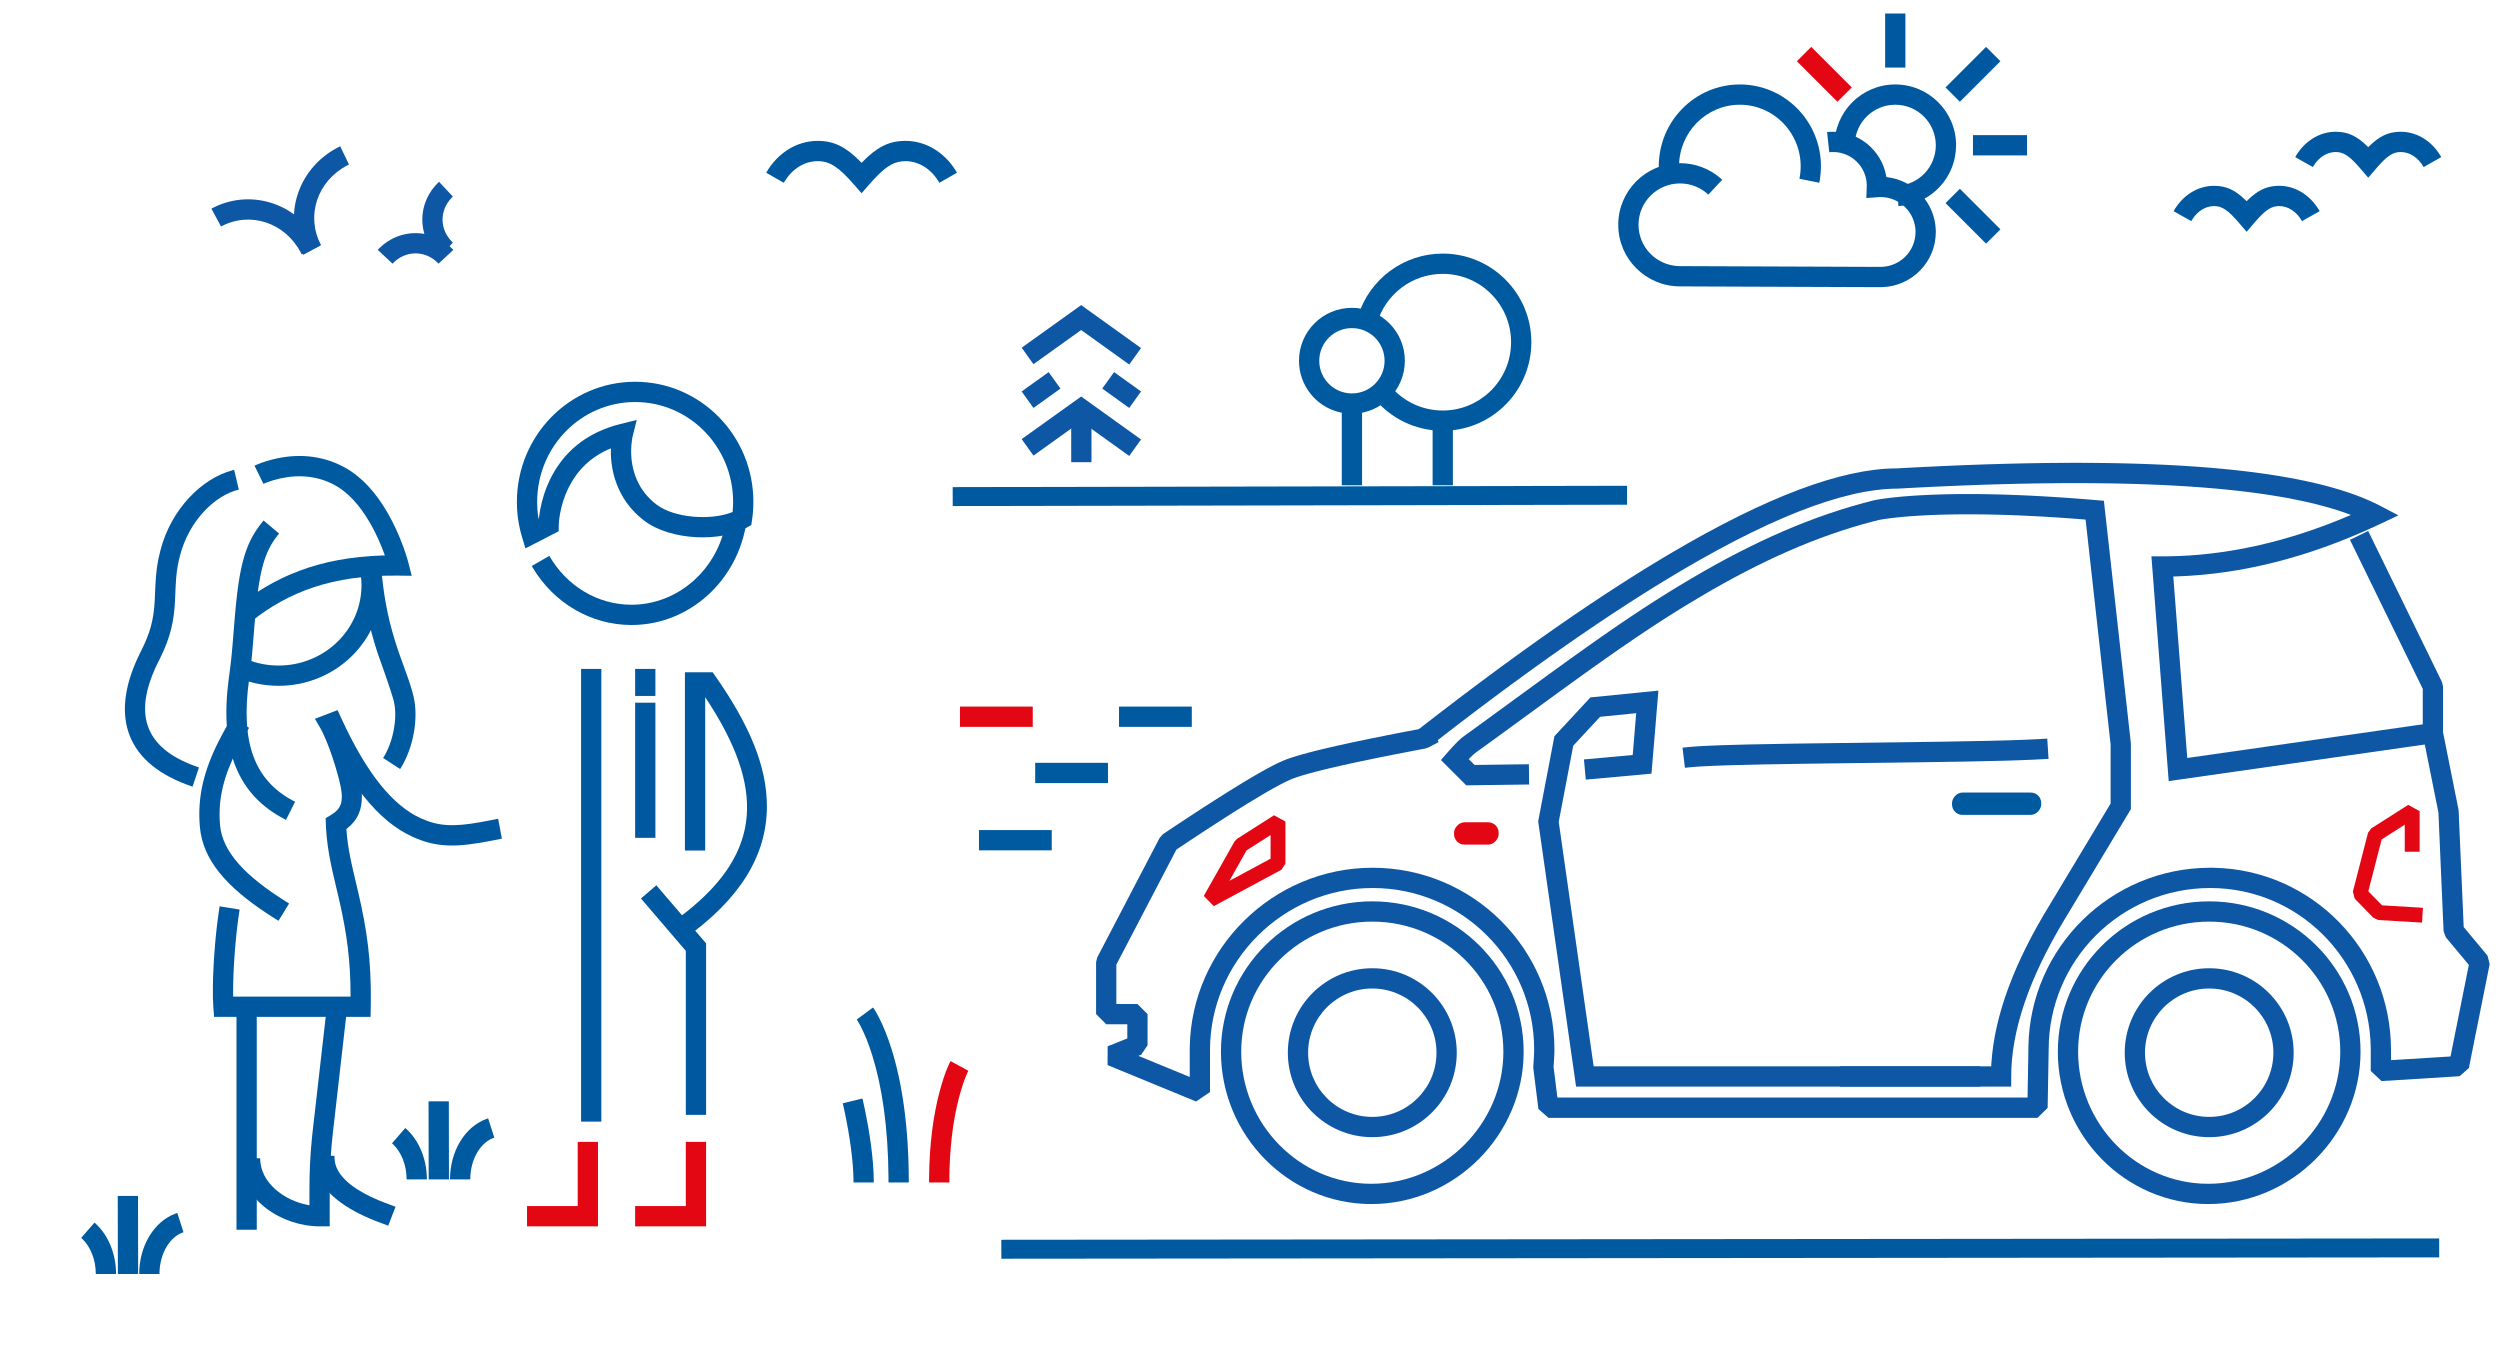 <?xml version="1.0" encoding="UTF-8"?>
<svg width="370px" height="200px" viewBox="0 0 370 200" version="1.1" xmlns="http://www.w3.org/2000/svg" xmlns:xlink="http://www.w3.org/1999/xlink">
    <title>Illustration-Mopedbil-Mobile</title>
    <g id="Illustration-Mopedbil-Mobile" stroke="none" stroke-width="1" fill="none" fill-rule="evenodd">
        <g id="outline" transform="translate(13, 2)">
            <g id="Group-Copy" transform="translate(252, 121.5) scale(-1, 1) translate(-252, -121.5) translate(150, 68)">
                <path d="M163.9,63.4 C151.531,63.4 141.5,73.362 141.5,85.656 C141.5,97.974 151.7,108.2 164.045,108.2 C176.342,108.2 186.3,98.024 186.3,85.656 C186.3,73.362 176.269,63.4 163.9,63.4 Z M163.9,66.4 C174.617,66.4 183.3,75.023 183.3,85.656 C183.3,96.381 174.671,105.2 164.045,105.2 C153.359,105.2 144.5,96.319 144.5,85.656 C144.5,75.023 153.183,66.4 163.9,66.4 Z" id="Oval" fill="#0D57A5" fill-rule="nonzero"></path>
                <g id="Group" transform="translate(19.14, 64.9)" fill="#0D57A5" fill-rule="nonzero">
                    <path d="M20.9,-1.5 C8.531,-1.5 -1.5,8.462 -1.5,20.756 C-1.5,33.074 8.7,43.3 21.045,43.3 C33.342,43.3 43.3,33.124 43.3,20.756 C43.3,8.462 33.269,-1.5 20.9,-1.5 Z M20.9,1.5 C31.617,1.5 40.3,10.123 40.3,20.756 C40.3,31.481 31.671,40.3 21.045,40.3 C10.359,40.3 1.5,31.419 1.5,20.756 C1.5,10.123 10.183,1.5 20.9,1.5 Z" id="Oval-Copy"></path>
                    <path d="M20.9,8.4 C13.996,8.4 8.4,13.996 8.4,20.9 C8.4,27.804 13.996,33.4 20.9,33.4 C27.804,33.4 33.4,27.804 33.4,20.9 C33.4,13.996 27.804,8.4 20.9,8.4 Z M20.9,11.4 C26.147,11.4 30.4,15.653 30.4,20.9 C30.4,26.147 26.147,30.4 20.9,30.4 C15.653,30.4 11.4,26.147 11.4,20.9 C11.4,15.653 15.653,11.4 20.9,11.4 Z" id="Oval-Copy-2"></path>
                </g>
                <path d="M163.9,73.3 C156.996,73.3 151.4,78.896 151.4,85.8 C151.4,92.704 156.996,98.3 163.9,98.3 C170.804,98.3 176.4,92.704 176.4,85.8 C176.4,78.896 170.804,73.3 163.9,73.3 Z M163.9,76.3 C169.147,76.3 173.4,80.553 173.4,85.8 C173.4,91.047 169.147,95.3 163.9,95.3 C158.653,95.3 154.4,91.047 154.4,85.8 C154.4,80.553 158.653,76.3 163.9,76.3 Z" id="Oval" fill="#0D57A5" fill-rule="nonzero"></path>
                <path d="M16.511,8.582 L19.206,9.898 L8.429,31.955 L8.43,38.534 L8.401,38.828 L6.113,50.254 L5.349,67.841 L5.002,68.736 L1.611,72.802 L4.324,86.358 L13.129,86.905 L13.13,85.424 C13.13,70.674 24.831,58.669 39.442,58.43 L39.886,58.427 C54.599,58.427 66.555,70.228 66.792,84.85 L66.796,85.294 L66.923,92.44 L136.504,92.44 L137.071,87.89 L137.034,87.365 L136.995,86.754 L136.968,86.211 L136.951,85.733 L136.946,85.321 C136.946,70.468 148.994,58.427 163.856,58.427 C178.578,58.427 190.676,70.337 190.916,84.979 L190.92,85.424 L190.919,89.392 L198.519,86.264 L198.103,86.098 L197.16,84.706 L197.16,80.088 L198.66,78.588 L201.78,78.588 L201.78,72.761 L192.888,55.729 L190.854,54.376 L188.68,52.947 L187.05,51.888 L185.518,50.904 L184.084,49.995 L182.431,48.966 L181.512,48.405 L180.106,47.565 L179.337,47.118 L178.623,46.713 L177.966,46.352 L177.56,46.135 L177.178,45.937 L176.653,45.676 L176.334,45.525 L176.041,45.395 L175.773,45.283 L175.638,45.23 L175.186,45.065 L174.662,44.891 L174.066,44.708 L173.16,44.45 L172.397,44.245 L171.562,44.032 L170.339,43.733 L168.632,43.337 L167.125,43.002 L165.492,42.652 L162.809,42.097 L160.358,41.609 L157.16,40.991 L156.032,40.777 L155.616,40.633 L154.076,39.83 L155.464,37.17 L156.806,37.87 L158.857,38.261 L161.515,38.779 L163.975,39.273 L166.236,39.742 L167.498,40.013 L168.69,40.275 L170.519,40.693 L171.841,41.011 L172.455,41.164 L173.317,41.387 L174.11,41.602 L174.833,41.808 L175.276,41.942 L175.882,42.135 L176.248,42.259 L176.583,42.38 L176.887,42.497 L177.189,42.623 L177.689,42.848 L178.053,43.022 L178.646,43.32 L179.073,43.544 L179.76,43.915 L180.249,44.188 L181.031,44.633 L181.869,45.122 L183.074,45.844 L184.045,46.437 L185.429,47.297 L187.302,48.483 L188.916,49.521 L191.078,50.931 L192.924,52.149 L194.874,53.447 L195.37,54 L204.61,71.699 L204.78,72.393 L204.78,80.088 L203.28,81.588 L200.159,81.588 L200.159,83.689 L203.067,84.852 L203.081,87.632 L189.991,93.019 L187.92,91.631 L187.92,85.424 C187.92,72.238 177.072,61.427 163.856,61.427 C150.651,61.427 139.946,72.125 139.946,85.321 L139.955,85.829 L139.984,86.467 L140.031,87.232 L140.074,87.813 L140.067,88.113 L139.319,94.125 L137.83,95.44 L65.45,95.44 L63.95,93.967 L63.796,85.321 C63.796,72.125 53.091,61.427 39.886,61.427 C26.866,61.427 16.342,71.96 16.133,85.027 L16.13,85.424 L16.13,88.502 L14.537,89.999 L2.987,89.281 L1.609,88.078 L-1.471,72.687 L-1.152,71.432 L2.373,67.204 L3.121,50.011 L3.149,49.782 L5.429,38.389 L5.43,31.608 L5.582,30.949 L16.511,8.582 Z" id="Path" fill="#0D57A5" fill-rule="nonzero"></path>
                <path d="M14.705,4.874 C19.257,2.492 25.944,0.783 34.774,-0.262 L36.082,-0.411 C36.302,-0.434 36.524,-0.458 36.747,-0.481 L38.101,-0.615 L39.485,-0.74 C39.718,-0.76 39.952,-0.779 40.188,-0.799 L41.618,-0.909 C41.859,-0.927 42.101,-0.944 42.345,-0.961 L43.821,-1.057 C44.069,-1.072 44.319,-1.087 44.57,-1.102 L46.092,-1.184 C46.348,-1.197 46.606,-1.209 46.865,-1.221 L48.432,-1.289 L50.031,-1.348 C50.3,-1.357 50.57,-1.365 50.842,-1.373 L52.487,-1.418 L54.162,-1.453 C54.444,-1.458 54.727,-1.463 55.011,-1.467 L56.732,-1.488 L58.484,-1.5 L60.267,-1.502 C60.567,-1.502 60.868,-1.501 61.17,-1.499 L62.999,-1.487 C63.306,-1.485 63.615,-1.482 63.925,-1.478 L65.8,-1.452 L67.705,-1.417 L69.642,-1.372 L71.609,-1.318 L73.607,-1.255 L75.635,-1.183 L77.695,-1.101 L79.785,-1.009 L82.978,-0.855 L85.145,-0.741 C85.509,-0.721 85.874,-0.7 86.24,-0.68 C94.4,-0.68 105.563,3.521 119.788,11.918 L121.297,12.818 L122.828,13.748 L124.382,14.71 L125.959,15.702 L127.558,16.726 C127.827,16.899 128.096,17.073 128.366,17.249 L130,18.319 L131.656,19.42 L133.334,20.552 C133.616,20.743 133.899,20.936 134.182,21.129 L135.895,22.308 C136.182,22.507 136.471,22.707 136.76,22.909 L138.507,24.134 C138.8,24.34 139.094,24.548 139.389,24.758 L141.17,26.029 C141.768,26.458 142.369,26.892 142.974,27.332 L144.801,28.665 L146.651,30.029 L148.523,31.425 L150.419,32.851 C150.736,33.091 151.055,33.333 151.375,33.576 L153.305,35.049 C153.628,35.297 153.953,35.546 154.278,35.797 L156.242,37.316 L157.233,38.087 L155.387,40.453 L153.443,38.942 L151.522,37.462 L149.623,36.013 C149.308,35.774 148.995,35.536 148.682,35.3 L146.817,33.896 C146.509,33.665 146.201,33.435 145.894,33.206 L144.063,31.848 C143.76,31.624 143.457,31.402 143.156,31.181 L141.359,29.869 L139.586,28.587 L137.834,27.336 C136.965,26.719 136.103,26.112 135.25,25.517 L133.556,24.343 C132.995,23.956 132.438,23.575 131.885,23.199 L130.236,22.085 C129.69,21.719 129.148,21.358 128.61,21.002 L127.007,19.95 C126.477,19.604 125.95,19.263 125.427,18.928 L123.87,17.936 L122.335,16.975 L120.824,16.045 C105.821,6.893 94.249,2.319 86.156,2.318 L83.221,2.16 L81.297,2.064 L78.457,1.934 L76.596,1.857 L74.761,1.787 L72.95,1.725 L70.282,1.647 L68.535,1.604 C68.246,1.597 67.958,1.591 67.671,1.585 L65.963,1.553 L64.279,1.529 L61.802,1.507 L60.182,1.501 L58.588,1.503 L56.244,1.521 L54.714,1.542 L53.209,1.57 L51.729,1.606 L50.275,1.649 L48.846,1.7 L47.443,1.758 L46.065,1.824 C45.838,1.836 45.612,1.848 45.386,1.86 L44.047,1.937 L42.733,2.021 L41.445,2.113 L40.182,2.213 L38.945,2.32 L37.734,2.434 L36.548,2.556 L35.388,2.685 L34.253,2.821 L33.144,2.965 L32.06,3.117 L31.003,3.276 L29.97,3.442 L28.964,3.616 C28.798,3.646 28.633,3.675 28.47,3.706 L27.502,3.89 C27.024,3.985 26.556,4.082 26.098,4.182 L25.194,4.385 L24.316,4.596 C23.883,4.703 23.46,4.813 23.046,4.926 L22.232,5.155 C21.832,5.271 21.441,5.39 21.06,5.512 L20.31,5.76 C20.064,5.844 19.823,5.929 19.586,6.015 L19.065,6.209 L19.208,6.272 C28.423,10.209 37.424,12.228 46.217,12.337 L46.97,12.342 L48.59,12.342 L46.033,45.601 L6.718,39.985 L7.142,37.015 L43.287,42.179 L45.351,15.32 L44.717,15.302 C35.188,14.966 25.461,12.504 15.543,7.925 L14.759,7.559 L12.033,6.272 L14.705,4.874 Z" id="Path" fill="#0D57A5" fill-rule="nonzero"></path>
                <polygon id="Path" fill="#0D57A5" fill-rule="nonzero" points="122.58 44.5 121.555 32.208 131.614 33.214 136.946 38.958 139.35 51.554 133.741 90.82 73.92 90.82 73.92 87.82 131.139 87.82 136.309 51.627 134.16 40.366 130.186 36.086 124.844 35.551 125.359 41.74 132.576 42.396 132.304 45.384"></polygon>
                <path d="M55.625,4.115 L56.853,4.011 L58.648,3.863 C58.944,3.84 59.238,3.817 59.531,3.795 L61.265,3.668 C61.551,3.648 61.835,3.629 62.118,3.61 L63.792,3.504 L65.426,3.411 L67.02,3.331 L68.575,3.265 L70.09,3.211 L71.566,3.169 L73.003,3.14 C73.239,3.136 73.474,3.133 73.707,3.13 L75.086,3.119 C75.313,3.118 75.538,3.118 75.761,3.118 L77.082,3.124 L78.365,3.142 C78.576,3.145 78.785,3.15 78.993,3.155 L80.219,3.189 C80.621,3.202 81.017,3.217 81.407,3.234 L82.511,3.287 L83.517,3.345 C83.844,3.366 84.161,3.388 84.469,3.412 L85.368,3.484 C85.513,3.497 85.656,3.51 85.797,3.523 L86.616,3.605 C86.748,3.619 86.878,3.633 87.006,3.648 L87.746,3.738 L88.065,3.78 L88.645,3.864 L89.146,3.946 L89.644,4.041 L89.683,4.05 C98.603,6.272 107.349,10.105 116.725,15.645 C117.608,16.166 118.473,16.686 119.334,17.214 L120.071,17.669 L121.515,18.574 L122.605,19.27 L123.707,19.984 L124.825,20.72 L125.966,21.482 L127.135,22.273 L128.337,23.096 L130.43,24.55 L132.198,25.796 L134.547,27.472 L137.604,29.676 L148.68,37.753 L150.211,38.858 C150.505,39.054 150.844,39.34 151.239,39.724 L151.59,40.077 L151.971,40.478 L152.381,40.929 L152.822,41.429 L153.74,42.486 L149.992,46.229 L140.687,46.106 L140.726,43.106 L148.767,43.212 L149.621,42.359 L149.379,42.108 L149.111,41.842 L148.876,41.623 C148.766,41.524 148.669,41.444 148.585,41.381 L145.667,39.273 L136.392,32.504 L133.804,30.632 L131.405,28.913 L129.603,27.636 L127.894,26.438 L127.069,25.866 L125.084,24.506 L123.56,23.482 L122.08,22.505 L120.992,21.799 L119.915,21.112 L118.845,20.439 L118.133,19.998 L117.406,19.552 C116.677,19.107 115.944,18.668 115.2,18.228 C106.35,13 98.118,9.348 89.825,7.181 L88.952,6.961 L88.632,6.901 L88.183,6.828 L87.655,6.752 L87.017,6.67 L86.288,6.587 L85.506,6.509 C85.371,6.496 85.234,6.484 85.095,6.472 L84.233,6.402 C84.085,6.391 83.935,6.38 83.782,6.37 L82.84,6.31 L81.843,6.257 L81.275,6.231 L80.111,6.187 C79.913,6.18 79.715,6.174 79.514,6.169 L78.293,6.141 C77.88,6.133 77.46,6.127 77.034,6.124 L75.737,6.118 C75.517,6.118 75.296,6.118 75.073,6.119 L73.718,6.13 C73.489,6.133 73.258,6.136 73.026,6.14 L71.613,6.169 L70.16,6.21 L68.668,6.263 C68.416,6.273 68.163,6.284 67.908,6.295 L66.356,6.367 L64.765,6.452 L63.134,6.55 C62.859,6.567 62.582,6.585 62.304,6.604 L60.612,6.722 C60.327,6.743 60.04,6.764 59.751,6.786 L58.333,6.898 L54.63,40.188 L54.63,48.925 L63.648,63.929 C68.926,72.521 71.812,80.32 72.274,87.336 L72.301,87.82 L94.71,87.82 L94.71,90.82 L69.34,90.82 L69.34,89.32 C69.34,82.574 66.725,74.827 61.448,66.084 L61.084,65.487 L51.63,49.756 L51.63,40.113 L51.639,39.947 L55.625,4.115 Z" id="Path" fill="#0D57A5" fill-rule="nonzero"></path>
                <polygon id="Path" fill="#0D57A5" fill-rule="nonzero" points="63.813 42.307 64.007 39.313 65.579 39.404 67.127 39.475 69.413 39.557 72.43 39.638 79.454 39.769 101.532 40.057 108.476 40.186 112.251 40.293 114.364 40.38 115.755 40.458 116.506 40.511 117.421 40.592 117.99 40.655 117.63 43.633 117.08 43.573 116.182 43.495 115.277 43.434 113.454 43.342 111.182 43.26 106.111 43.137 99.252 43.025 83.297 42.824 75.953 42.711 70.132 42.58 67.702 42.5 66.058 42.431 64.588 42.354"></polygon>
                <rect id="Rectangle" fill="#005AA0" x="64.9" y="47.3" width="13.2" height="3.3" rx="1.54"></rect>
                <rect id="Rectangle" fill="#E30613" x="145.2" y="51.7" width="6.6" height="3.3" rx="1.54"></rect>
                <polygon id="Path" fill="#E30613" fill-rule="nonzero" points="10.586 49.122 16.06 52.607 16.534 53.26 18.775 61.962 18.497 63.004 15.74 65.831 15.018 66.161 8.536 66.548 8.404 64.352 14.461 63.989 16.49 61.91 14.511 54.228 11.095 52.054 11.095 56.054 8.895 56.054 8.895 50.05"></polygon>
                <path d="M178.446,50.662 L176.755,51.59 L176.755,57.594 L176.76,57.697 L176.775,57.853 L177.348,58.719 L187.358,64.109 L188.838,62.599 L184.287,54.534 L183.92,54.147 L178.446,50.662 Z M178.955,53.594 L182.506,55.854 L185.052,60.368 L178.955,57.085 L178.955,53.594 Z" id="Path-Copy" fill="#E30613" fill-rule="nonzero"></path>
            </g>
            <g id="Group-24" transform="translate(5, 54)" fill-rule="nonzero">
                <path d="M15.193,52.141 L16.222,50.285 L18.86,51.715 L17.825,53.582 L17.501,54.178 L17.209,54.734 C17.162,54.825 17.115,54.916 17.069,55.007 C15.126,58.832 14.217,62.29 14.572,66.157 C14.933,70.09 18.305,73.67 24.377,77.469 L24.786,77.722 L23.214,80.278 C22.931,80.103 22.652,79.929 22.379,79.755 L21.573,79.234 C15.505,75.239 12.03,71.278 11.585,66.431 C11.171,61.917 12.217,57.933 14.394,53.648 L14.696,53.065 L15.019,52.461 C15.075,52.357 15.133,52.251 15.193,52.141 Z" id="Stroke-1" fill="#0059A0"></path>
                <path d="M37.77,40.285 C36.718,37.012 36.005,33.793 35.587,29.925 L35.507,29.143 L38.493,28.857 C38.9,33.103 39.655,36.474 40.83,39.989 L41.144,40.905 L42.277,44.053 L42.502,44.7 L42.698,45.293 C42.759,45.482 42.817,45.665 42.87,45.844 L43.021,46.365 L43.153,46.871 C43.174,46.954 43.194,47.038 43.214,47.121 C43.973,50.345 43.152,54.629 41.401,57.522 L41.217,57.817 L38.701,56.183 C40.147,53.956 40.884,50.317 40.294,47.809 L40.232,47.571 L40.094,47.099 L39.842,46.301 L39.453,45.128 L38.778,43.164 L37.976,40.911 L37.77,40.285 Z" id="Stroke-2" fill="#005AA0"></path>
                <path d="M37.932,26.585 C38.308,27.888 38.5,29.242 38.5,30.619 C38.5,38.847 31.657,45.5 23.236,45.5 C20.959,45.5 18.75,45.013 16.735,44.087 L16.335,43.896 L17.665,41.207 C19.375,42.053 21.27,42.5 23.236,42.5 C30.019,42.5 35.5,37.171 35.5,30.619 C35.5,29.661 35.383,28.718 35.154,27.805 L35.049,27.415 L37.932,26.585 Z" id="Stroke-3" fill="#005AA0"></path>
                <path d="M89.516,20.784 L92.484,21.216 C91.215,29.946 84.013,36.5 75.461,36.5 C69.467,36.5 64.014,33.271 60.888,28.088 L60.7,27.768 L63.3,26.271 C65.867,30.73 70.441,33.5 75.461,33.5 C82.382,33.5 88.272,28.236 89.463,21.119 L89.516,20.784 Z" id="Stroke-4" fill="#0059A0"></path>
                <path d="M76,0.5 C66.329,0.5 58.5,8.465 58.5,18.279 C58.5,20.041 58.753,21.77 59.245,23.427 L59.761,25.162 L64.683,22.628 L64.698,21.693 L64.711,21.402 L64.741,21.049 L64.79,20.639 C64.82,20.421 64.859,20.183 64.906,19.929 C65.132,18.724 65.512,17.501 66.078,16.324 L66.228,16.022 C67.508,13.522 69.484,11.578 72.333,10.39 L72.414,10.357 L72.407,10.578 C72.372,12.486 72.711,14.491 73.605,16.432 C74.419,18.201 75.649,19.764 77.335,21.053 C81.247,24.041 88.748,24.259 92.565,22.057 L93.191,21.696 L93.299,20.981 C93.432,20.092 93.5,19.19 93.5,18.279 C93.5,8.465 85.671,0.5 76,0.5 Z M76,3.5 C84.003,3.5 90.5,10.111 90.5,18.279 L90.493,18.735 C90.484,19.038 90.466,19.34 90.439,19.64 L90.425,19.771 L90.321,19.816 C87.281,21.032 81.835,20.714 79.157,18.669 C77.866,17.683 76.943,16.509 76.33,15.178 C75.416,13.192 75.253,11.049 75.53,9.136 L75.588,8.781 L75.63,8.578 L76.24,6.154 L73.814,6.756 C68.711,8.024 65.314,10.995 63.375,15.023 C62.686,16.453 62.229,17.927 61.957,19.377 L61.903,19.682 C61.852,19.982 61.812,20.263 61.781,20.523 L61.755,20.761 L61.708,20.785 L61.693,20.699 C61.565,19.905 61.5,19.097 61.5,18.279 C61.5,10.111 67.997,3.5 76,3.5 Z" id="Stroke-5" fill="#0059A0"></path>
                <path d="M21.01,21.034 L23.306,22.966 L23.034,23.3 C22.065,24.533 21.399,25.867 20.904,27.679 L20.773,28.186 L20.65,28.717 C20.61,28.899 20.571,29.085 20.534,29.276 L20.425,29.864 L20.322,30.482 L20.224,31.132 L20.132,31.817 L20.044,32.537 L19.959,33.294 L19.839,34.503 L19.723,35.806 L19.389,39.895 L19.293,40.961 L19.2,41.897 L19.079,42.968 L18.999,43.6 L18.879,44.48 C17.562,53.834 19.626,59.465 25.388,62.513 L25.675,62.66 L24.325,65.34 C17.16,61.731 14.487,54.939 15.843,44.544 L16.076,42.805 L16.196,41.776 L16.309,40.649 L16.403,39.606 L16.735,35.532 L16.816,34.614 L16.94,33.313 L17.028,32.494 L17.119,31.712 C17.135,31.585 17.151,31.459 17.167,31.334 L17.266,30.604 L17.371,29.907 C17.389,29.794 17.407,29.682 17.426,29.571 L17.54,28.919 C17.619,28.495 17.703,28.089 17.793,27.701 L17.932,27.13 C18.555,24.709 19.445,22.948 20.846,21.232 L21.01,21.034 Z" id="Stroke-6" fill="#005AA0"></path>
                <path d="M21.618,12.194 C25.077,11.172 28.779,11.148 32.289,12.809 C32.553,12.934 32.815,13.069 33.073,13.212 C35.531,14.578 37.578,16.849 39.281,19.758 C40.25,21.412 41.048,23.174 41.69,24.935 C41.825,25.304 41.947,25.658 42.057,25.994 L42.261,26.641 L42.38,27.049 L42.454,27.321 L42.936,29.216 L40.98,29.191 C31.073,29.061 24.63,31.682 19.256,35.917 L18.941,36.168 L17.059,33.832 C22.567,29.393 29.108,26.494 38.704,26.209 L38.957,26.203 L38.872,25.963 C38.36,24.56 37.741,23.159 37.012,21.836 L36.692,21.274 C35.238,18.789 33.536,16.902 31.616,15.834 C31.415,15.723 31.211,15.618 31.006,15.521 C28.258,14.22 25.281,14.24 22.467,15.071 C22.151,15.165 21.86,15.263 21.597,15.361 L21.239,15.502 L20.988,15.612 L19.666,12.919 L19.935,12.795 C20.336,12.618 20.905,12.404 21.618,12.194 Z" id="Stroke-7" fill="#005AA0"></path>
                <path d="M16.656,13.54 L17.344,16.46 C13.91,17.269 9.997,20.96 8.637,26.242 L8.494,26.826 C8.209,28.054 8.084,29.077 8.001,30.647 L7.965,31.413 L7.919,32.569 C7.773,35.883 7.277,38.191 5.727,41.356 L5.509,41.793 C1.697,49.31 3.061,54.649 11.121,57.466 L11.447,57.577 L10.498,60.423 C0.568,57.109 -1.644,50.047 2.389,41.352 L2.68,40.743 L2.834,40.436 C4.272,37.6 4.742,35.692 4.9,32.868 L4.987,30.84 C5.092,28.626 5.258,27.335 5.732,25.494 C7.343,19.235 11.971,14.778 16.391,13.606 L16.656,13.54 Z" id="Stroke-8" fill="#0059A0"></path>
                <path d="M31.958,49.098 L32.545,50.373 C36.35,58.642 40.186,63.213 44.211,65.073 C46.859,66.297 49.111,66.387 53.032,65.693 L53.867,65.538 L55.72,65.173 L56.28,68.121 L54.89,68.395 C49.581,69.451 46.611,69.487 42.953,67.796 C40.492,66.659 38.162,64.752 35.923,61.958 L35.547,61.478 L35.557,61.705 C35.611,63.861 34.907,65.379 33.433,66.561 L33.266,66.69 L33.284,66.946 C33.378,68.199 33.558,69.452 33.832,70.853 L33.956,71.462 L34.178,72.482 L34.378,73.353 L35.006,76.006 C36.34,81.716 36.938,86.132 36.881,92.252 L36.871,93.027 L36.845,94.5 L13.685,94.5 L13.577,93.117 C13.51,92.251 13.488,91.147 13.507,89.903 L13.528,88.946 C13.532,88.783 13.538,88.618 13.544,88.451 L13.586,87.434 L13.642,86.388 L13.711,85.323 C13.748,84.788 13.79,84.249 13.836,83.711 L13.935,82.641 L14.044,81.584 L14.163,80.551 C14.246,79.873 14.335,79.216 14.43,78.594 L14.503,78.134 L17.464,78.613 C16.859,82.355 16.469,87.684 16.501,91.129 L16.506,91.5 L33.884,91.5 L33.885,91.449 C33.883,86.24 33.361,82.308 32.247,77.397 L31.363,73.632 L31.146,72.669 L31.019,72.076 C30.602,70.078 30.351,68.351 30.253,66.571 L30.226,65.976 L30.195,65.092 L30.953,64.636 C32.602,63.645 32.995,62.553 32.177,59.357 L32.073,58.964 C31.492,56.815 30.873,55.012 30.258,53.544 C30.089,53.14 29.93,52.787 29.785,52.485 L29.624,52.158 L29.489,51.902 L28.607,50.379 L31.958,49.098 Z" id="Stroke-9" fill="#0059A0"></path>
                <path d="M30.51,91.83 L33.49,92.17 L31.267,111.646 C30.993,114.052 30.838,116.466 30.804,118.877 L30.796,119.911 L30.796,125.5 L29.296,125.5 C23.811,125.5 17.697,121.679 17.505,115.717 L17.5,115.427 L20.5,115.427 C20.5,118.995 24.02,121.698 27.646,122.349 L27.796,122.374 L27.796,119.911 C27.796,117.4 27.922,114.887 28.172,112.38 L28.287,111.306 L30.51,91.83 Z" id="Stroke-10" fill="#0059A0"></path>
                <path d="M28.509,114.927 L31.506,115.073 C31.403,117.172 32.972,119.013 35.882,120.611 C36.556,120.981 37.268,121.319 38.029,121.639 L38.716,121.918 L40.542,122.601 L39.458,125.399 L37.729,124.753 L37.501,124.664 C36.411,124.231 35.401,123.769 34.438,123.24 C30.734,121.207 28.462,118.603 28.501,115.211 L28.509,114.927 Z" id="Stroke-11" fill="#0059A0"></path>
                <polygon id="Stroke-12" fill="#0059A0" points="20 93 20 126 17 126 17 93"></polygon>
                <polygon id="Stroke-13" fill="#E30613" points="70.5 113 70.5 125.5 60 125.5 60 122.5 67.5 122.5 67.5 113"></polygon>
                <polygon id="Stroke-14" fill="#0059A0" points="71 43 71 110 68 110 68 43"></polygon>
                <polygon id="Stroke-15" fill="#0059A0" points="79 48 79 68 76 68 76 48"></polygon>
                <polygon id="Stroke-16" fill="#E30613" points="86.5 113 86.5 125.5 76 125.5 76 122.5 83.5 122.5 83.5 113"></polygon>
                <polygon id="Stroke-17" fill="#0059A0" points="76.861 76.976 79.139 75.024 86.5 83.618 86.5 109 83.5 109 83.5 84.727"></polygon>
                <path d="M87.481,43.5 L87.928,44.143 C92.925,51.32 95.526,57.427 95.5,63.422 C95.469,70.569 91.574,77.046 83.303,82.918 L82.855,83.232 L81.145,80.768 C94.128,71.754 95.433,62.407 88.133,49.995 L87.655,49.199 L87.154,48.394 C86.984,48.124 86.809,47.853 86.631,47.58 L86.368,47.183 L86.368,69.881 L83.368,69.881 L83.368,43.5 L87.481,43.5 Z" id="Stroke-18" fill="#0059A0"></path>
                <polygon id="Stroke-19" fill="#0059A0" points="79 43 79 47 76 47 76 43"></polygon>
            </g>
            <polygon id="Path-7-Copy-3" fill="#005AA0" fill-rule="nonzero" transform="translate(241.598, 182.789) scale(-1, 1) translate(-241.598, -182.789) " points="135.197 181.289 348.001 181.486 347.999 184.289 135.194 184.092"></polygon>
            <polygon id="Path-7-Copy-4" fill="#005AA0" fill-rule="nonzero" transform="translate(177.902, 71.395) scale(-1, 1) translate(-177.902, -71.395) " points="128.003 69.895 227.807 70.092 227.801 72.895 127.997 72.698"></polygon>
            <g id="Group-6-Copy-2" transform="translate(121, 160.5) scale(-1, 1) translate(-121, -160.5) translate(113, 148)" fill-rule="nonzero">
                <path d="M12.794,-0.892 L15.206,0.892 L15.127,1.007 L15.021,1.176 L14.889,1.401 L14.733,1.683 L14.555,2.022 C14.007,3.096 13.453,4.451 12.931,6.109 C11.464,10.766 10.56,16.766 10.503,24.247 L10.5,25 L7.5,25 C7.5,16.868 8.46,10.319 10.069,5.208 C10.641,3.391 11.259,1.881 11.883,0.659 L12.107,0.231 C12.179,0.098 12.248,-0.024 12.313,-0.137 L12.497,-0.446 C12.526,-0.493 12.554,-0.537 12.581,-0.579 L12.729,-0.802 L12.794,-0.892 Z" id="Stroke-43" fill="#005AA0"></path>
                <path d="M-1.318,8.474 L1.318,7.043 L1.468,7.335 L1.63,7.68 C1.797,8.051 1.978,8.503 2.168,9.037 L2.359,9.597 C2.553,10.185 2.753,10.853 2.95,11.604 C3.877,15.119 4.447,19.342 4.496,24.288 L4.5,25 L1.5,25 C1.5,20.004 0.954,15.802 0.05,12.369 C-0.263,11.184 -0.595,10.183 -0.923,9.364 L-1.056,9.043 L-1.167,8.788 L-1.29,8.528 L-1.318,8.474 Z" id="Stroke-45" fill="#E30613"></path>
                <path d="M14.362,12.573 L17.276,13.289 L17.124,13.945 L17.029,14.375 C16.841,15.243 16.653,16.195 16.478,17.199 C16.159,19.019 15.919,20.8 15.789,22.459 C15.732,23.181 15.697,23.87 15.685,24.52 L15.681,25 L12.681,25 C12.681,24.129 12.721,23.201 12.798,22.224 C12.937,20.461 13.189,18.589 13.522,16.683 C13.669,15.846 13.823,15.045 13.98,14.294 L14.148,13.508 L14.362,12.573 Z" id="Stroke-47" fill="#005AA0"></path>
            </g>
            <g id="Group-3" transform="translate(180, 37)" fill="#005AA0" fill-rule="nonzero">
                <g id="Group-64-Copy" transform="translate(16.5, 17) scale(-1, 1) translate(-16.5, -17) ">
                    <g id="round-tree" transform="translate(0.862, 0.031)">
                        <polygon id="Stroke-37" points="26.554 20.696 26.554 32.792 23.554 32.792 23.554 20.696"></polygon>
                        <polygon id="Stroke-38" points="13.112 23.225 13.112 32.792 10.112 32.792 10.112 23.225"></polygon>
                        <path d="M11.612,-1.5 C17.414,-1.5 22.468,2.301 24.145,7.744 L24.233,8.043 L21.345,8.857 C20.127,4.539 16.168,1.5 11.612,1.5 C6.027,1.5 1.5,6.027 1.5,11.612 C1.5,14.446 2.67,17.09 4.697,18.991 C6.561,20.738 9.007,21.726 11.612,21.726 C14.598,21.726 17.368,20.424 19.275,18.211 L19.483,17.961 L21.817,19.847 C19.343,22.909 15.624,24.726 11.612,24.726 C8.237,24.726 5.06,23.443 2.645,21.179 C0.019,18.718 -1.5,15.284 -1.5,11.612 C-1.5,4.371 4.371,-1.5 11.612,-1.5 Z" id="Stroke-39"></path>
                        <path d="M25.054,6.528 C20.728,6.528 17.22,10.036 17.22,14.362 C17.22,18.688 20.728,22.196 25.054,22.196 C27.462,22.196 29.693,21.101 31.17,19.258 C32.275,17.879 32.888,16.165 32.888,14.362 C32.888,10.036 29.381,6.528 25.054,6.528 Z M25.054,9.528 C27.724,9.528 29.888,11.692 29.888,14.362 C29.888,15.477 29.511,16.531 28.829,17.382 C27.916,18.521 26.542,19.196 25.054,19.196 C22.385,19.196 20.22,17.032 20.22,14.362 C20.22,11.692 22.385,9.528 25.054,9.528 Z" id="Stroke-40"></path>
                    </g>
                </g>
            </g>
            <g id="Group-5-Copy-Copy" transform="translate(129, 102)" fill-rule="nonzero">
                <polygon id="Stroke-1" fill="#E30613" points="10.847 0.575 10.847 3.575 0.075 3.575 0.075 0.575"></polygon>
                <polygon id="Stroke-2" fill="#005AA0" points="21.98 8.897 21.98 11.897 11.209 11.897 11.209 8.897"></polygon>
                <polygon id="Stroke-3" fill="#005AA0" points="34.385 0.575 34.385 3.575 23.614 3.575 23.614 0.575"></polygon>
                <polygon id="Stroke-4" fill="#005AA0" points="13.658 18.852 13.658 21.852 2.886 21.852 2.886 18.852"></polygon>
            </g>
            <g id="Group-2" transform="translate(228, 0)" fill-rule="nonzero">
                <path d="M16.5,10.5 C23.131,10.5 28.5,15.927 28.5,22.614 C28.5,23.274 28.447,23.928 28.344,24.571 L28.257,25.051 L25.316,24.455 C25.438,23.854 25.5,23.238 25.5,22.614 C25.5,17.577 21.467,13.5 16.5,13.5 C11.532,13.5 7.5,17.576 7.5,22.614 C7.5,23.174 7.549,23.726 7.647,24.265 L7.729,24.667 L4.804,25.333 C4.602,24.449 4.5,23.538 4.5,22.614 C4.5,15.927 9.868,10.5 16.5,10.5 Z" id="Stroke-5-Copy" fill="#0059A0"></path>
                <path d="M30.297,17.5 C34.207,17.5 37.462,20.303 38.149,24.006 L38.183,24.209 L38.298,24.221 C42.273,24.699 45.374,28.016 45.496,32.081 L45.5,32.331 C45.5,36.76 41.966,40.364 37.553,40.496 L37.302,40.5 L7.644,40.386 C2.595,40.386 -1.5,36.306 -1.5,31.268 C-1.5,26.232 2.596,22.15 7.644,22.15 C9.88,22.15 11.993,22.955 13.641,24.385 L13.885,24.605 L11.839,26.799 C10.708,25.745 9.226,25.15 7.644,25.15 C4.25,25.15 1.5,27.891 1.5,31.268 C1.5,34.571 4.129,37.264 7.424,37.382 L7.65,37.386 L37.308,37.5 C40.177,37.5 42.5,35.185 42.5,32.331 C42.5,29.478 40.176,27.162 37.308,27.162 L37.118,27.169 L35.217,27.31 L35.283,25.454 L35.278,25.249 C35.165,22.608 32.979,20.5 30.297,20.5 L30.017,20.508 L29.731,20.531 L29.409,17.549 C29.706,17.517 30.002,17.5 30.297,17.5 Z" id="Stroke-6-Copy" fill="#0059A0"></path>
                <polygon id="Stroke-7-Copy" fill="#0059A0" points="59 18 59 21 51 21 51 18"></polygon>
                <polygon id="Stroke-8-Copy" fill="#0059A0" points="41 0 41 8 38 8 38 0"></polygon>
                <polygon id="Stroke-9-Copy" fill="#E30613" points="27.061 4.939 33.061 10.939 30.939 13.061 24.939 7.061"></polygon>
                <polygon id="Stroke-10-Copy" fill="#0059A0" points="49.061 25.939 55.061 31.939 52.939 34.061 46.939 28.061"></polygon>
                <polygon id="Stroke-11-Copy" fill="#0059A0" points="52.939 4.939 55.061 7.061 49.061 13.061 46.939 10.939"></polygon>
                <path d="M39.5,10.5 C44.471,10.5 48.5,14.532 48.5,19.505 C48.5,24.218 44.872,28.112 40.221,28.481 L39.962,28.498 L39.81,25.502 C42.99,25.341 45.5,22.706 45.5,19.505 C45.5,16.188 42.813,13.5 39.5,13.5 C36.262,13.5 33.622,16.068 33.504,19.28 L33.5,19.505 L30.5,19.505 C30.5,14.532 34.529,10.5 39.5,10.5 Z" id="Stroke-12-Copy" fill="#0059A0"></path>
            </g>
            <g id="Group-4" transform="translate(307.698, 16.708)" fill="#0059A0" fill-rule="nonzero">
                <path d="M34.615,0.792 C37,0.792 39.151,2.139 40.466,4.301 L40.609,4.545 L37.995,6.018 C37.203,4.612 35.945,3.792 34.615,3.792 C33.567,3.792 32.758,4.268 31.506,5.629 L31.136,6.043 L29.802,7.596 L28.468,6.043 L28.098,5.63 C26.846,4.268 26.037,3.792 24.989,3.792 C23.729,3.792 22.533,4.528 21.738,5.8 L21.609,6.017 L18.995,4.545 C20.293,2.24 22.515,0.792 24.989,0.792 C26.802,0.792 28.115,1.431 29.605,2.876 L29.802,3.071 L29.999,2.876 C31.418,1.5 32.676,0.855 34.36,0.796 L34.615,0.792 Z" id="Stroke-13-Copy"></path>
                <path d="M16.616,8.792 C19,8.792 21.153,10.14 22.467,12.303 L22.609,12.546 L19.995,14.018 C19.204,12.613 17.945,11.792 16.616,11.792 C15.567,11.792 14.759,12.267 13.506,13.63 L13.135,14.043 L11.8,15.596 L10.662,14.268 C9.074,12.415 8.186,11.792 6.989,11.792 C5.728,11.792 4.533,12.528 3.738,13.801 L3.609,14.018 L0.995,12.546 C2.293,10.241 4.515,8.792 6.989,8.792 C8.801,8.792 10.116,9.432 11.605,10.877 L11.801,11.071 L12.001,10.874 C13.42,9.498 14.677,8.854 16.36,8.796 L16.616,8.792 Z" id="Stroke-14-Copy"></path>
            </g>
            <path d="M121.009,18.85 C124.04,18.85 126.79,20.548 128.473,23.292 L128.632,23.561 L126.03,25.054 C124.877,23.045 123.009,21.85 121.009,21.85 C119.5,21.85 118.349,22.463 116.726,24.127 L116.309,24.566 C116.238,24.643 116.166,24.721 116.093,24.802 L115.642,25.309 L114.512,26.599 L113.383,25.307 C111.149,22.75 109.842,21.85 108.021,21.85 C106.099,21.85 104.302,22.95 103.141,24.817 L102.999,25.054 L100.397,23.561 C102.062,20.659 104.89,18.85 108.021,18.85 C110.485,18.85 112.237,19.783 114.365,21.947 L114.513,22.1 L114.665,21.944 C116.715,19.862 118.409,18.923 120.728,18.854 L121.009,18.85 Z" id="Stroke-14-Copy" fill="#0059A0" fill-rule="nonzero"></path>
            <g id="Group-3-Copy" transform="translate(147, 56) scale(-1, 1) translate(-147, -56) translate(139, 45)" fill="#0D57A5" fill-rule="nonzero">
                <polygon id="Stroke-1" points="-0.875 4.514 7.987 -1.845 16.794 4.459 15.048 6.898 7.988 1.845 0.875 6.951"></polygon>
                <polygon id="Stroke-2" points="-0.875 18.044 7.987 11.684 16.794 17.989 15.048 20.428 7.988 15.374 0.875 20.481"></polygon>
                <polygon id="Stroke-3" points="3.119 8.072 4.868 10.509 0.875 13.376 -0.875 10.938"></polygon>
                <polygon id="Stroke-4" points="12.802 8.072 16.796 10.938 15.047 13.376 11.053 10.51"></polygon>
                <polygon id="Stroke-5" points="9.461 14.4 9.461 21.402 6.461 21.402 6.461 14.4"></polygon>
            </g>
            <g id="Group-2-Copy" transform="translate(0, 175)" fill="#005AA0" fill-rule="nonzero">
                <path d="M13.241,2.516 L14.157,5.372 C12.206,5.998 10.694,8.385 10.607,11.268 L10.603,11.548 L7.603,11.554 C7.595,7.423 9.776,3.767 13.008,2.595 L13.241,2.516 Z" id="Stroke-51"></path>
                <path d="M0.985,3.944 C2.909,5.619 4.084,8.295 4.173,11.21 L4.178,11.548 L1.178,11.552 C1.175,9.444 0.409,7.537 -0.808,6.368 L-0.985,6.206 L0.985,3.944 Z" id="Stroke-52"></path>
                <polygon id="Stroke-53" points="7.425 -0.003 7.446 11.547 4.446 11.553 4.425 0.003"></polygon>
            </g>
            <g id="Group-2-Copy-2" transform="translate(46, 161)" fill="#005AA0" fill-rule="nonzero">
                <path d="M13.241,2.516 L14.157,5.372 C12.206,5.998 10.694,8.385 10.607,11.268 L10.603,11.548 L7.603,11.554 C7.595,7.423 9.776,3.767 13.008,2.595 L13.241,2.516 Z" id="Stroke-51"></path>
                <path d="M0.985,3.944 C2.909,5.619 4.084,8.295 4.173,11.21 L4.178,11.548 L1.178,11.552 C1.175,9.444 0.409,7.537 -0.808,6.368 L-0.985,6.206 L0.985,3.944 Z" id="Stroke-52"></path>
                <polygon id="Stroke-53" points="7.425 -0.003 7.446 11.547 4.446 11.553 4.425 0.003"></polygon>
            </g>
            <g id="line" transform="translate(19, 21)" fill="#0D57A5" fill-rule="nonzero">
                <g id="Group-5" transform="translate(17, 7.5) scale(-1, 1) translate(-17, -7.5) ">
                    <path d="M1.023,3.903 C4.258,6.919 4.324,11.813 1.221,14.906 L1.023,15.097 L-1.023,12.903 C0.948,11.066 1.006,8.167 -0.849,6.267 L-1.023,6.097 L1.023,3.903 Z" id="Stroke-1"></path>
                    <path d="M-1.097,13.977 C1.919,10.742 6.813,10.676 9.906,13.779 L10.097,13.977 L7.903,16.023 C6.066,14.052 3.167,13.994 1.267,15.849 L1.097,16.023 L-1.097,13.977 Z" id="Stroke-2"></path>
                    <path d="M15.652,-1.351 C21.724,1.581 24.21,8.607 21.261,14.439 L21.119,14.711 L18.477,13.289 C20.782,9.01 19.061,3.789 14.598,1.476 L14.348,1.351 L15.652,-1.351 Z" id="Stroke-3"></path>
                    <path d="M18.649,13.348 C21.581,7.276 28.607,4.79 34.439,7.739 L34.711,7.881 L33.289,10.523 C29.01,8.218 23.789,9.939 21.476,14.402 L21.351,14.652 L18.649,13.348 Z" id="Stroke-4"></path>
                </g>
            </g>
        </g>
    </g>
</svg>